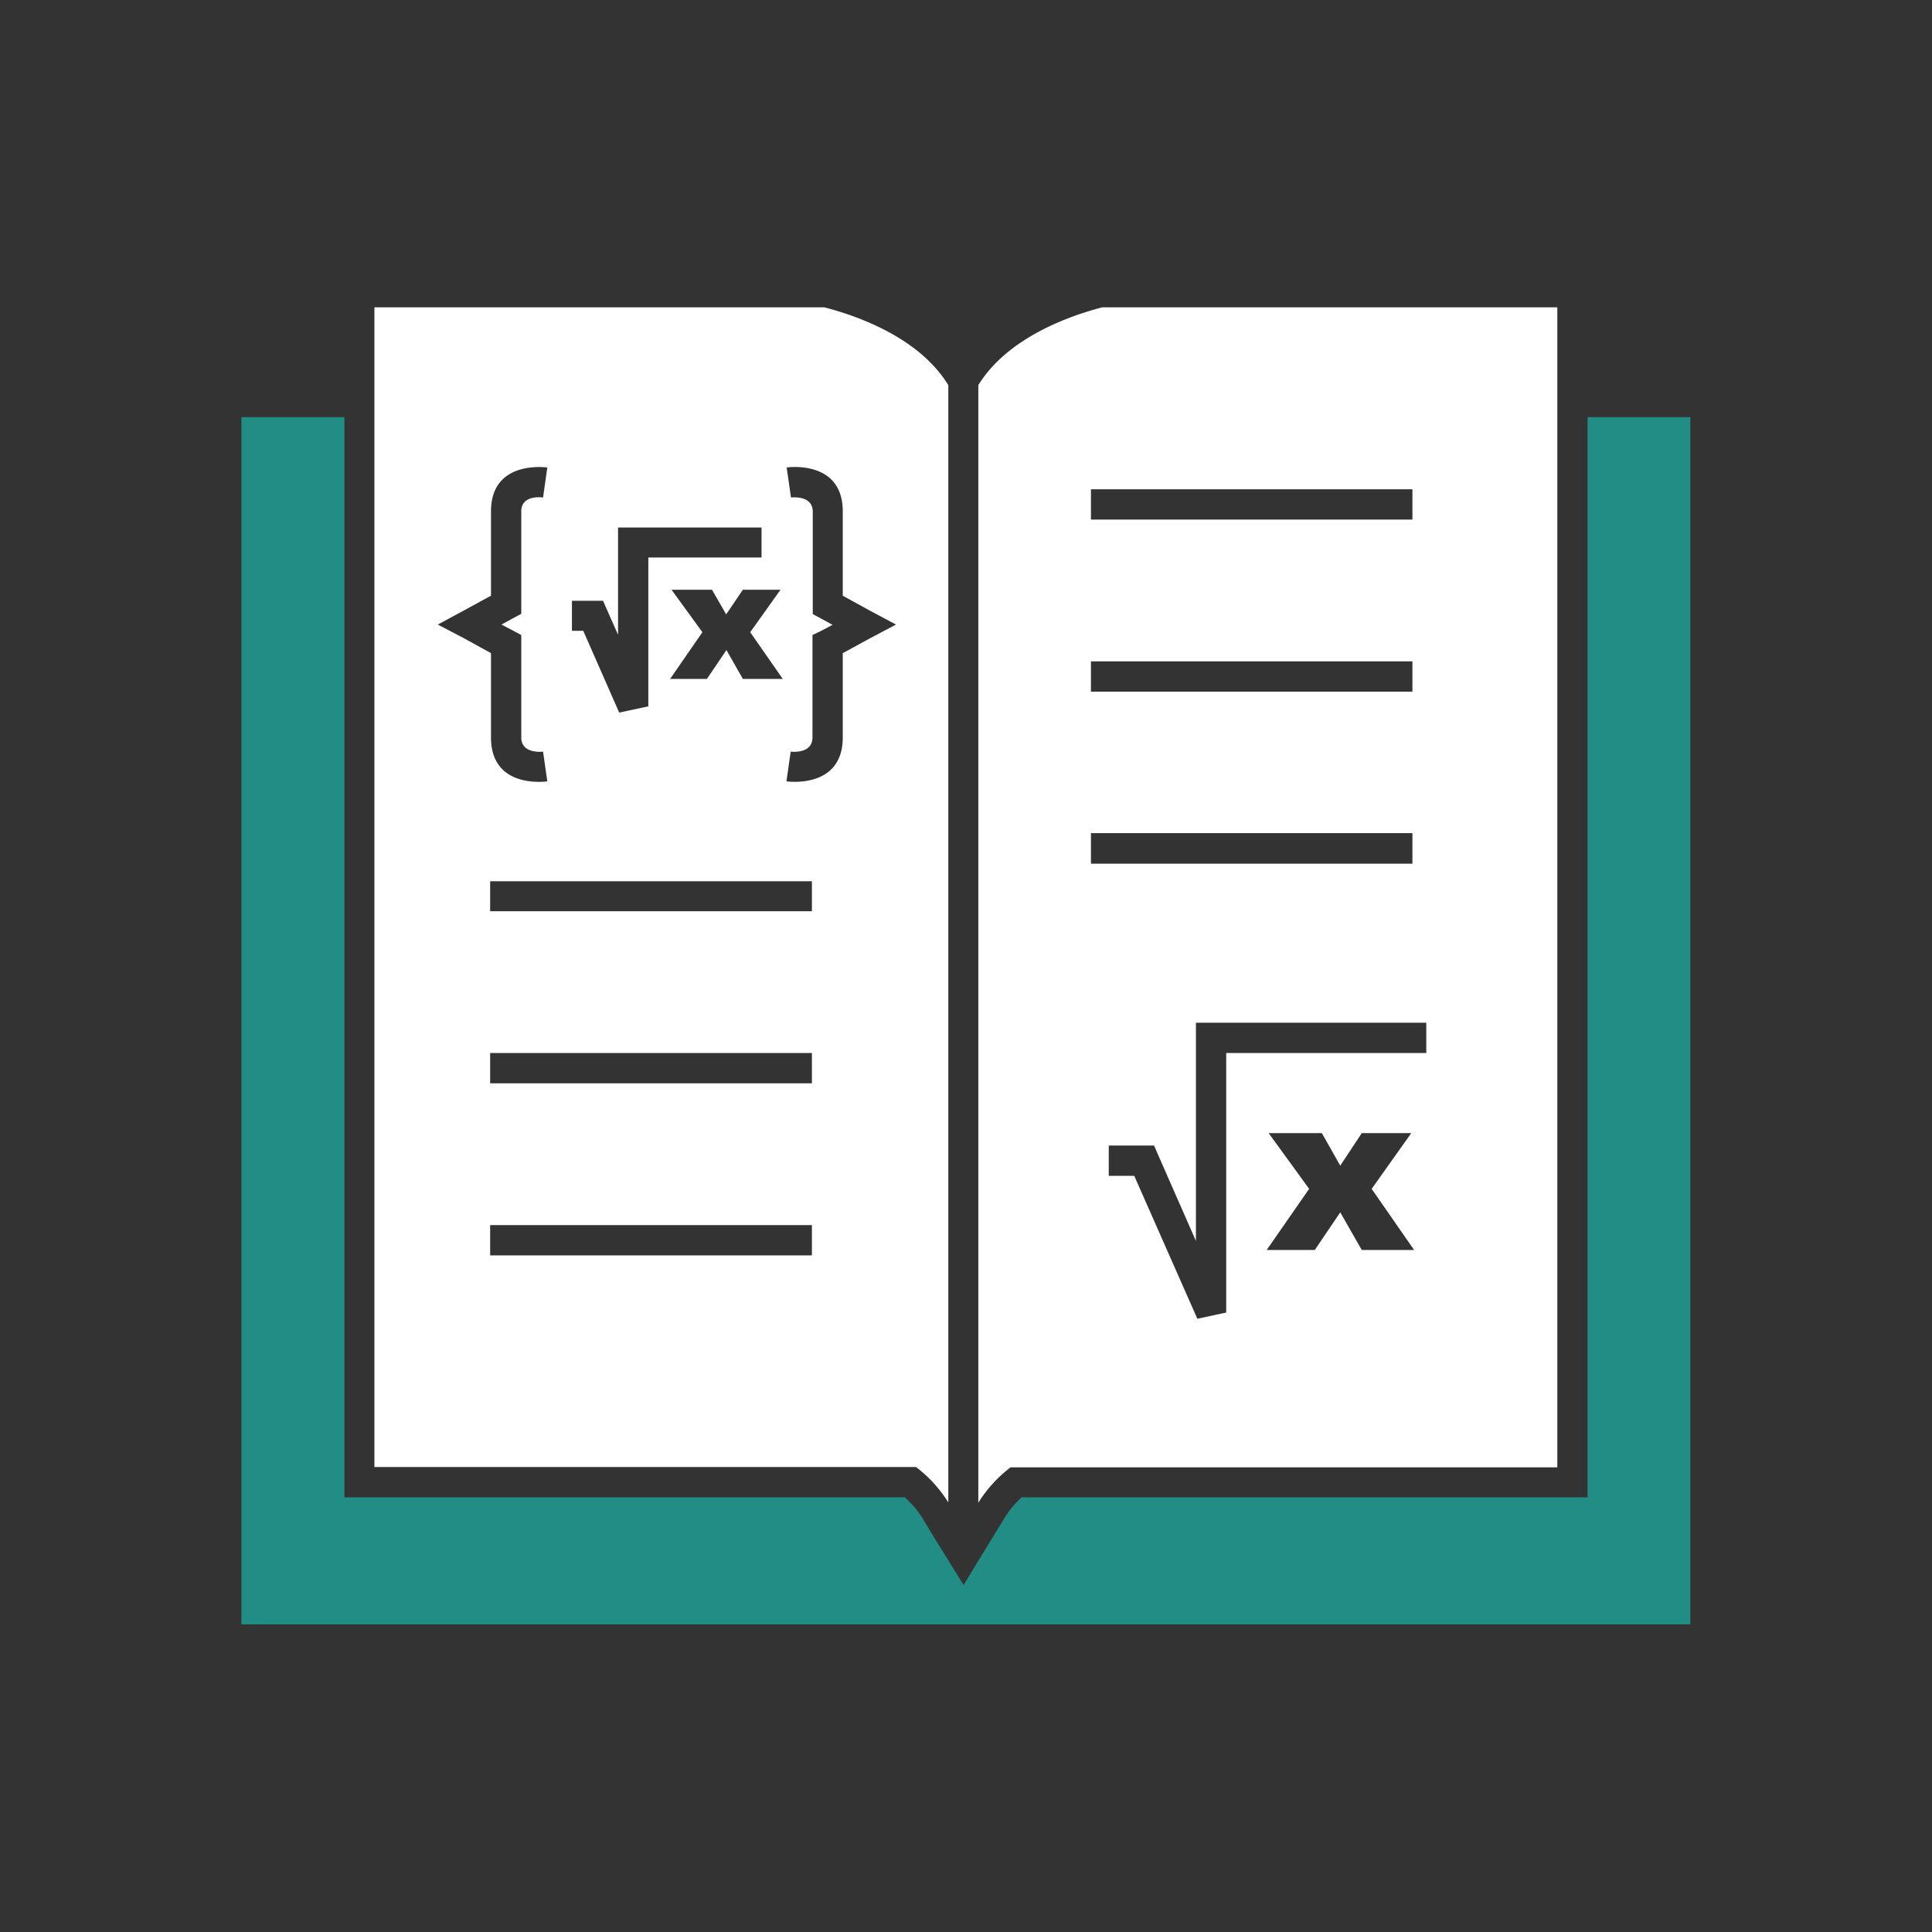 <svg xmlns="http://www.w3.org/2000/svg" xml:space="preserve" width="655.359" height="655.359" style="shape-rendering:geometricPrecision;text-rendering:geometricPrecision;image-rendering:optimizeQuality;fill-rule:evenodd;clip-rule:evenodd" viewBox="0 0 6.827 6.827"><rect x="0" y="0" width="6.827" height="6.827" fill="#333333" stroke="none"/><path d="M.853 1.474h.364v3.817h1.98a.34.34 0 0 1 .063.074l.025.042.12.194.052-.086.018-.029.047-.077.027-.044a.34.34 0 0 1 .061-.074h2V1.474h.363V5.74H.853V1.474z" style="fill:#218d85"/><path d="M5.503 1.086H3.895c-.12.031-.336.109-.438.275V5.31a.47.47 0 0 1 .114-.125h1.932V1.086zm-3.584.672s-.077-.012-.077.049v.362l-.028.015-.042.023.042.022.028.015v.362c0 .06.077.05.077.05l.015.105s-.199.03-.199-.155v-.298l-.1-.055-.088-.046.087-.047.101-.055v-.298c0-.184.198-.155.199-.155l-.015.106zm.86-.106s.199-.03.199.155v.298l.1.055.088.047-.087.046-.101.055v.298c0 .184-.198.155-.199.155l.015-.105s.077.01.077-.05v-.362L2.9 2.23l.042-.022-.042-.023-.028-.015v-.362c0-.06-.077-.05-.077-.05l-.015-.105zm-.088.318h-.4v.526l-.103.022-.127-.289h-.04v-.106h.11l.014.032.039.088v-.379h.507v.106zm-.318.114h.143l.05.087.059-.087h.133l-.107.15.115.165h-.141l-.058-.102-.069.102h-.13l.114-.165-.109-.15zm-.64 1.03h1.136v.106H1.732v-.106zm0 .607h1.136v.107H1.732v-.107zm0 .608h1.136v.107H1.732v-.107zm3.307-.608h-.707v.917l-.102.022-.223-.505h-.09v-.107h.16l.014.032.134.305v-.771H5.04v.107zm-.557.283h.188l.065.115.076-.115h.175l-.14.197.15.216h-.185l-.076-.133-.09.133h-.17l.15-.216-.143-.197zm-.628-1.06h1.136v.108H3.855v-.107zm0-.607h1.136v.107H3.855v-.107zm0-.608h1.136v.107H3.855v-.107zm-.504-.368c-.102-.167-.318-.244-.438-.275h-1.59v4.098h1.914a.47.47 0 0 1 .114.125V1.361z" style="fill:#ffffff"/><path style="fill:none" d="M0 0h6.827v6.827H0z"/></svg>
